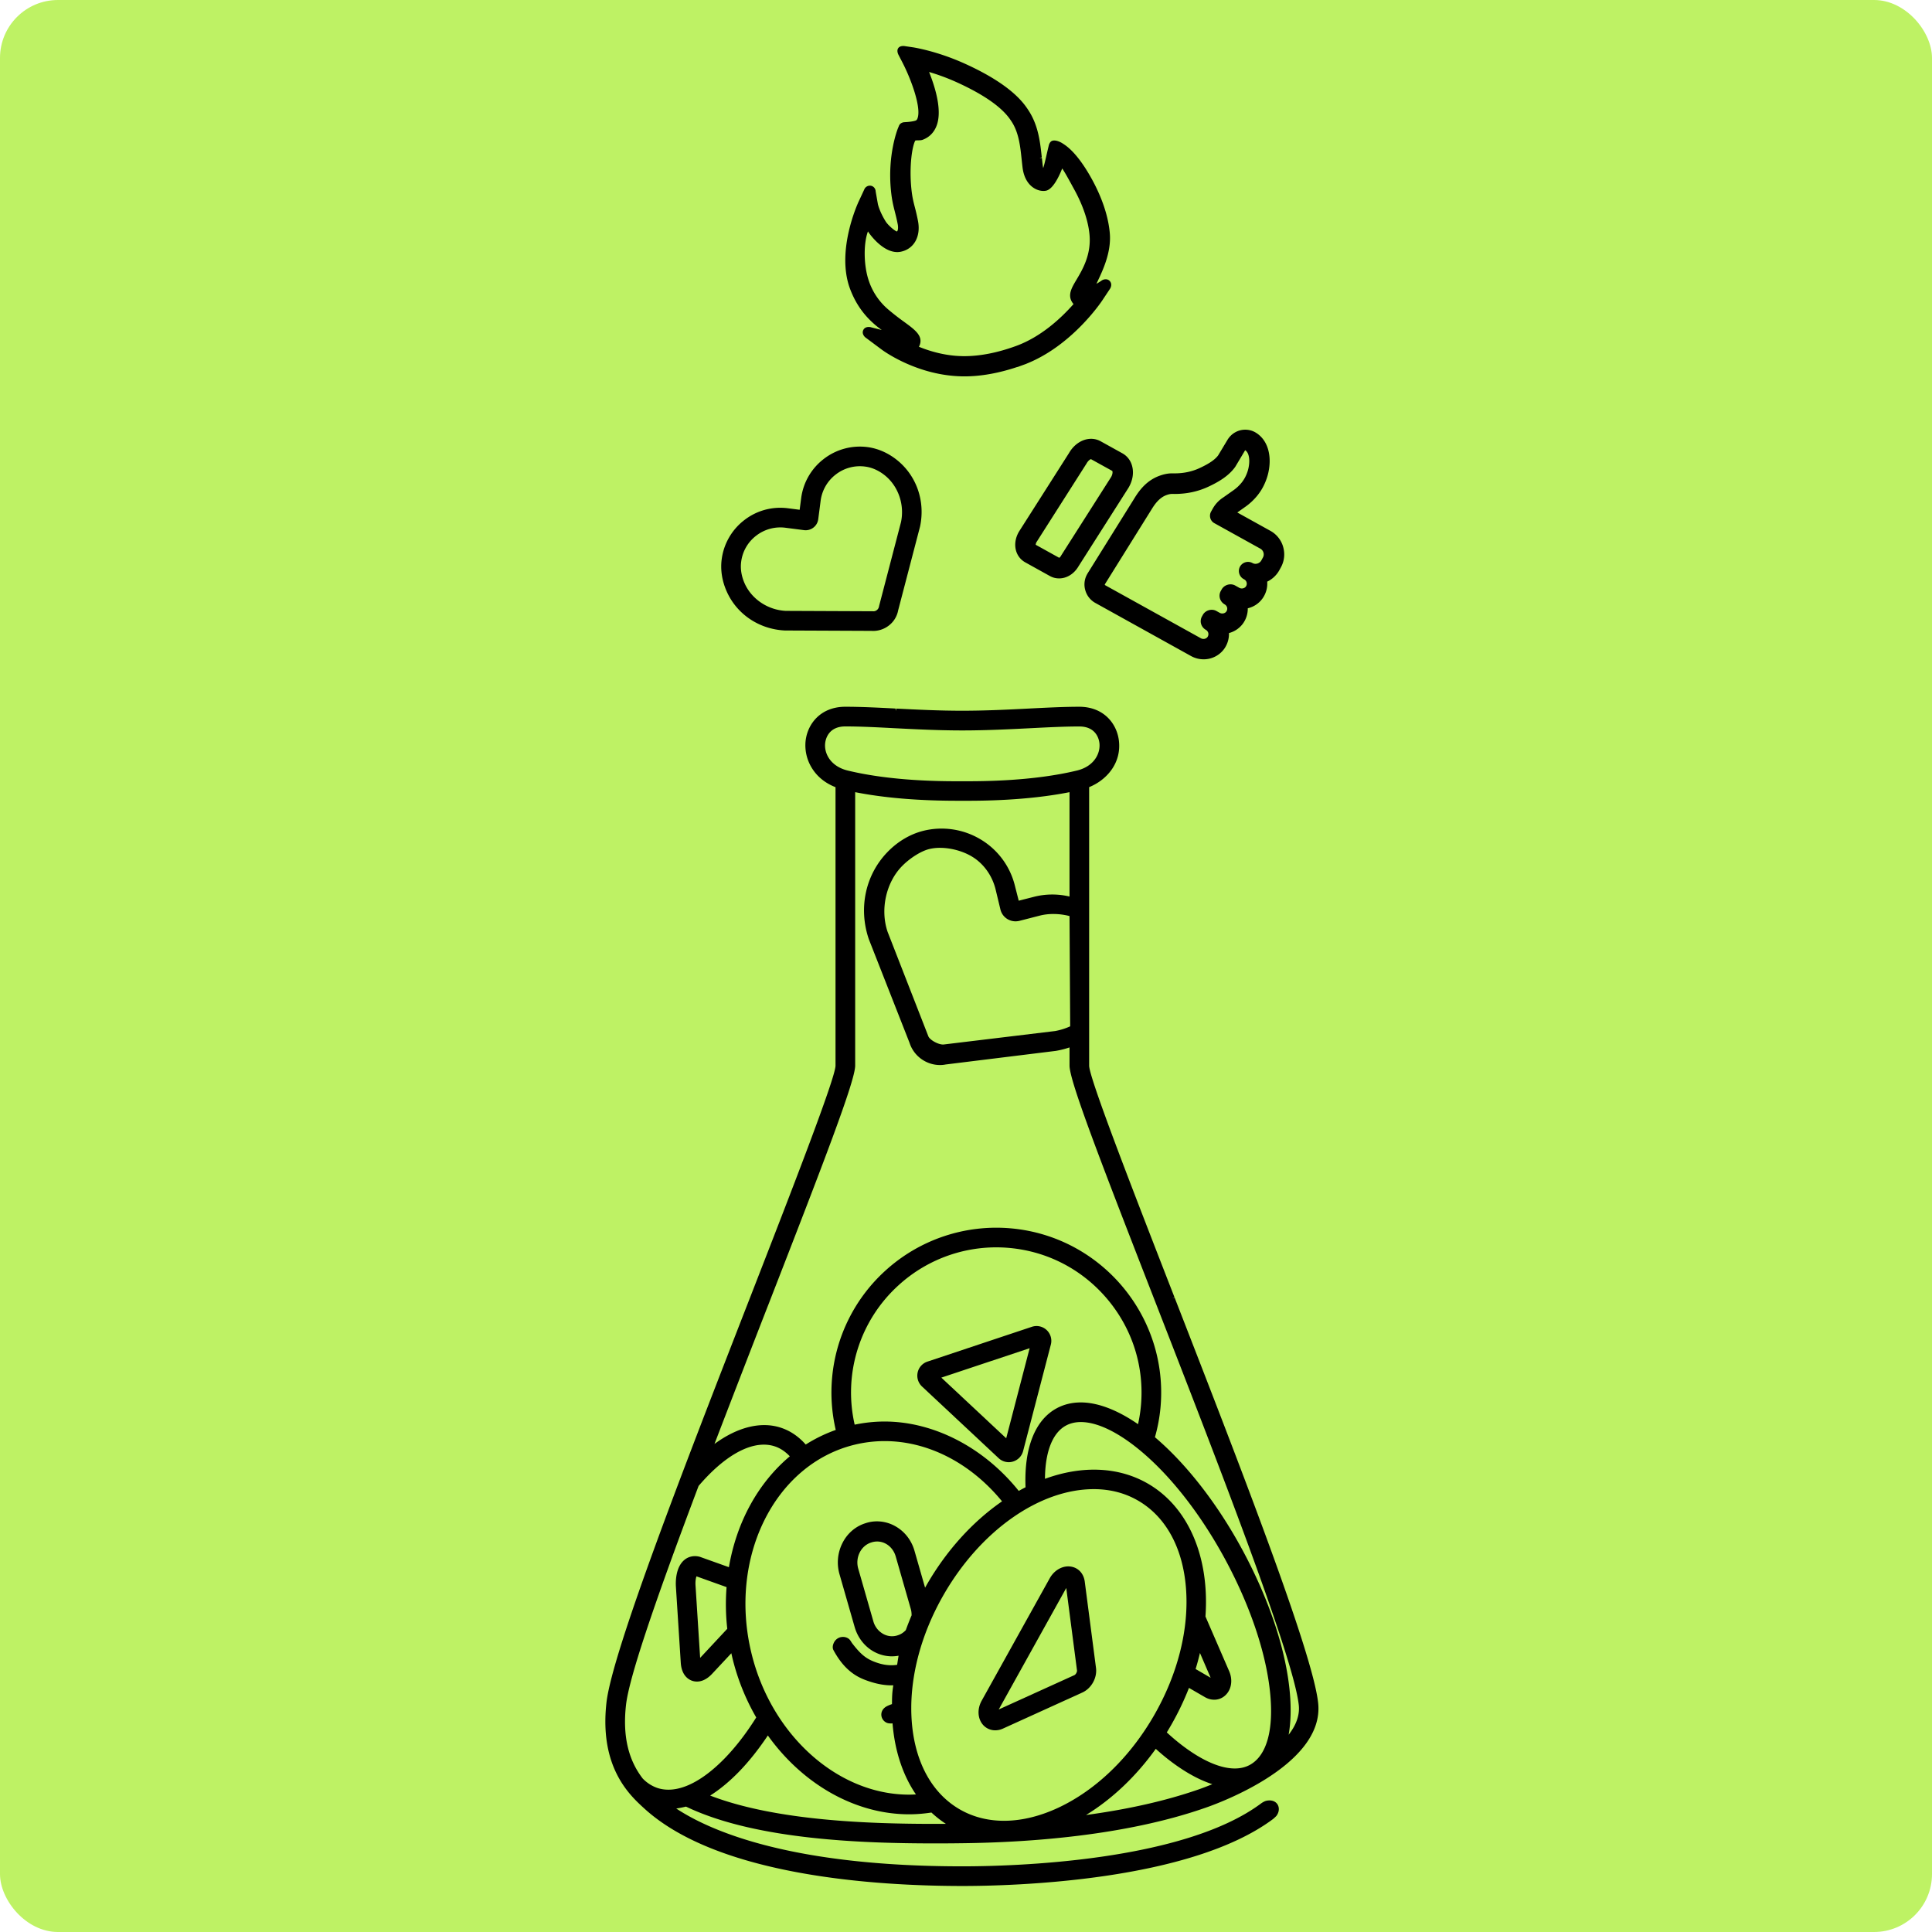 <svg xmlns="http://www.w3.org/2000/svg" width="500" height="500" fill="none"><rect width="500" height="500" fill="#BEF264" rx="15"/><g fill="#000" clip-path="url(#a)"><path d="m303.985 335.804-.568.206.532-.292c-10.345-26.587-22.08-56.729-22.08-59.931v-72.078c4.398-1.764 8.411-6.103 7.699-12.039-.52-4.361-3.892-8.761-10.275-8.761-3.866 0-8.156.219-12.762.447l-.169.012c-5.221.266-11.143.569-17.33.569-6.091 0-11.699-.291-17.114-.556l-.036.604-.145-.617c-4.387-.229-8.918-.459-12.968-.459-6.369 0-9.752 4.4-10.272 8.761a11.1 11.1 0 0 0 1.522 6.938c1.366 2.308 3.518 4.074 6.213 5.112v72.055c0 3.214-11.735 33.356-22.104 60.004-16.764 43.061-35.762 91.874-37.187 104.939-1.838 16.726 6.042 23.905 9.836 27.349 19.12 17.415 59.752 20.015 82.255 20.026 13.427 0 58.917-1.245 80.454-17.343.264-.23.737-.653.882-.845.689-.943.784-2.092.242-2.937-.545-.846-1.608-1.197-2.865-.932-.604.134-1.269.617-1.341.665-20.255 15.131-64.32 16.305-77.349 16.305-44.026 0-64.971-8.981-74.047-14.962a30 30 0 0 0 2.525-.495l.993.459c17.838 8.133 44.716 9.062 63.388 9.062 2.259 0 4.593-.011 7.13-.047 17.234-.206 42.093-1.947 62.604-9.065 1.28-.423 31.312-10.575 29.487-27.253-1.402-13.052-20.4-61.854-37.15-104.901m29.84 102.461c-.943-11.071-5.332-24.305-12.341-37.248-6.417-11.844-14.429-22.141-22.587-29.067a42.3 42.3 0 0 0 1.438-7.674c2.128-23.432-15.192-44.232-38.625-46.371a42.64 42.64 0 0 0-32.56 10.925 42.54 42.54 0 0 0-13.8 27.699 42.6 42.6 0 0 0 .941 13.538 38.4 38.4 0 0 0-7.769 3.781c-1.789-2.029-3.88-3.48-6.236-4.29-5.126-1.777-11.252-.35-17.379 4.133a7554 7554 0 0 1 13.765-35.592l.193-.484c14.333-36.836 22.455-57.865 22.455-61.853v-70.749c11.131 2.212 22.853 2.225 27.337 2.225h1.173c3.939 0 15.772 0 26.962-2.225v27.012a19.14 19.14 0 0 0-9.209.072l-3.939 1.004-1.004-3.941a19.33 19.33 0 0 0-8.943-11.975 19.64 19.64 0 0 0-14.806-2.153c-3.371.859-6.55 2.743-9.171 5.438-5.754 5.911-7.615 14.564-4.859 22.614l10.526 26.792a8.25 8.25 0 0 0 3.651 4.581 8.27 8.27 0 0 0 4.217 1.172c.52 0 1.04-.048 1.511-.145l28.485-3.516.134-.025a23 23 0 0 0 3.407-.871v4.678c0 3.989 7.699 23.955 22.467 61.879 15.821 40.643 35.509 91.221 36.861 103.621.278 2.537-.604 5.112-2.623 7.699.556-3.119.665-6.72.328-10.684m-34.711 14.333a61 61 0 0 0 2.768 2.368c4.145 3.301 8.133 5.573 11.868 6.781-2.247.918-3.699 1.402-3.71 1.413h-.011c-8.267 2.865-17.997 5.076-28.97 6.564 6.756-4.134 12.943-9.996 18.055-17.126m-63.847 11.855c-18.442 0-35.604-15.371-40.778-36.546-6.041-24.703 5.911-48.934 26.65-54.01a33 33 0 0 1 7.794-.943c11.216 0 22.261 5.669 30.396 15.591-7.651 5.293-14.358 12.714-19.445 21.512l-.473.834-2.742-9.548c-.774-2.718-2.515-4.954-4.871-6.309a9.7 9.7 0 0 0-5.427-1.293 9.3 9.3 0 0 0-2.295.436l-.147.048c-2.573.821-4.687 2.659-5.933 5.173a11.1 11.1 0 0 0-.726 8.036l3.905 13.608c1.305 4.556 5.196 7.615 9.68 7.615.206 0 .412-.013.629-.025.35-.024.701-.072 1.063-.133-.048.314-.109.701-.181 1.137-.073.459-.134.905-.193 1.219a18 18 0 0 1-.762.086c-1.716.109-3.335-.17-5.232-.918-2.164-.848-3.53-2.008-5.632-4.739a3 3 0 0 1-.231-.351c-.217-.35-.459-.737-.929-.99a2.53 2.53 0 0 0-1.391-.303q-.294.022-.581.097a2.62 2.62 0 0 0-1.546 1.269c-.41.775-.471 1.512-.145 2.091 2.116 3.892 4.653 6.309 8.013 7.602 2.743 1.063 5.135 1.524 7.444 1.463-.301 2.03-.314 2.754-.337 4.846v.011c-.351.122-1.124.4-1.608.714-.823.543-1.232 1.353-1.137 2.248.097.87.701 1.632 1.524 1.922.314.108.748.145 1.366.108.567 7.082 2.645 13.402 6.055 18.383q-.889.054-1.777.059m38.19-99.983c-5.596 3.033-8.448 10.273-8.049 20.437-.568.289-1.136.592-1.753.943-9.04-11.263-21.996-17.96-34.746-17.96-2.549 0-5.147.278-7.722.811a37.44 37.44 0 0 1 11.384-36.101 37.5 37.5 0 0 1 28.667-9.632c9.983.906 19.023 5.668 25.465 13.392 6.428 7.722 9.474 17.474 8.567 27.457a38 38 0 0 1-.748 4.762c-5.33-3.686-10.442-5.632-14.806-5.632-2.284 0-4.387.508-6.259 1.523m-41.067 58.724-.144.048a4.65 4.65 0 0 1-3.747-.423 5.4 5.4 0 0 1-2.478-3.227l-3.903-13.607c-.834-2.89.665-5.935 3.324-6.781l.145-.048c.35-.108.723-.181 1.099-.206.097 0 .205-.011.303-.011 2.222 0 4.156 1.558 4.82 3.867l3.905 13.607c.145.496.206 1.029.206 1.633a76 76 0 0 0-1.499 3.83c-.592.629-1.269 1.076-2.031 1.318m-44.173-1.668-7.021 7.529L180 410.299c-.072-1.051.084-1.874.242-2.345l7.794 2.791a56.5 56.5 0 0 0 .181 10.781m125.097 12.678-3.891-2.261a64 64 0 0 0 1.124-4.156zm-112.685-59.848c1.365.471 2.636 1.33 3.771 2.537-8.194 6.878-13.766 17.017-15.76 28.692l-7.48-2.671-.122-.036c-1.425-.362-2.827-.072-3.903.81-2.345 1.933-2.284 5.802-2.211 6.948l1.257 19.665c.206 3.227 1.908 4.314 2.899 4.665 1.705.603 3.566-.025 5.198-1.766l4.991-5.341.289 1.269a58.2 58.2 0 0 0 6.152 15.348c-2.573 4.109-5.318 7.65-8.144 10.564-6.406 6.573-12.642 9.329-17.537 7.649a9.6 9.6 0 0 1-3.711-2.428c-3.769-4.895-5.185-11.107-4.314-18.964.737-6.695 6.708-24.726 18.792-56.741a57 57 0 0 1 2.297-2.526c6.406-6.598 12.665-9.354 17.536-7.674m-9.427 84.212c2.575-2.646 5.101-5.814 7.518-9.427 9.16 12.787 22.769 20.4 36.558 20.4 1.85 0 3.796-.156 5.777-.459a27.3 27.3 0 0 0 3.735 2.926c-.967 0-1.91.011-2.864.011-16.896 0-41.128-.773-58.132-7.324 2.49-1.583 4.968-3.625 7.408-6.127m53.08-45.96c9.548-16.534 24.775-27.218 38.794-27.218 4.206 0 8.05.991 11.446 2.96 7.154 4.134 11.566 12.147 12.4 22.553.857 10.611-2.092 22.358-8.292 33.103-6.236 10.815-15.009 19.263-24.689 23.807-9.343 4.376-18.48 4.545-25.562.448-7.154-4.133-11.566-12.133-12.4-22.539-.846-10.625 2.103-22.383 8.303-33.114m58.76 33.923a72 72 0 0 0 4.665-9.704l4.11 2.381c.627.362 1.292.592 1.97.651a4.16 4.16 0 0 0 3.263-1.051c1.643-1.461 2.066-4 1.051-6.32l-6.128-14.141c1.088-15.517-4.484-28.376-14.914-34.395-7.505-4.339-16.943-4.773-26.623-1.232.048-7.023 1.97-11.905 5.425-13.779 4.255-2.307 10.914-.192 18.383 5.766 8.158 6.502 16.244 16.714 22.769 28.739 6.442 11.893 10.587 24.099 11.663 34.371 1.038 9.825-.834 16.558-5.246 18.951-4.266 2.308-10.912.192-18.382-5.766a54 54 0 0 1-3.082-2.659 64 64 0 0 0 1.076-1.812M213.56 192.276c.122-1.004.848-4.278 5.221-4.278 3.855 0 8.11.217 12.691.459 5.28.265 11.252.579 17.572.579 6.358 0 12.364-.314 17.657-.579 4.52-.23 8.787-.447 12.606-.447 4.375 0 5.099 3.274 5.221 4.278.314 2.683-1.366 6.055-5.827 7.129-11.432 2.768-24.545 2.768-28.859 2.768h-1.716c-4.278 0-17.307 0-28.739-2.768-4.461-1.087-6.153-4.459-5.827-7.141m30.674 78.036a1 1 0 0 1-.169.012c-1.341 0-3.553-1.257-3.844-2.223l-10.514-26.952c-1.945-5.739-.423-12.713 3.699-16.955 2.03-2.091 4.918-3.916 7.021-4.447a11.6 11.6 0 0 1 2.84-.328c2.803 0 5.899.834 8.255 2.248 2.973 1.777 5.207 4.834 6.114 8.413l1.282 5.33a4 4 0 0 0 1.836 2.464c.919.539 2.011.7 3.046.448l5.366-1.379c2.261-.568 5.04-.543 7.626.133l.17 28.535a16.5 16.5 0 0 1-3.88 1.219z"/><path d="M257.566 447.802c.676 0 1.352-.145 2.005-.448l20.534-9.329c2.344-1.063 3.866-3.794 3.541-6.356l-2.913-22.359c-.266-2.019-1.583-3.504-3.457-3.855-2.114-.4-4.387.821-5.596 2.985l-17.619 31.688c-1.221 2.2-1.052 4.737.409 6.333a4.17 4.17 0 0 0 3.096 1.341m18.381-36.836 2.781 21.343c.047.386-.315 1.04-.665 1.207l-19.593 8.895zM203.12 163.171l22.417.098a6.6 6.6 0 0 0 4.461-1.355 6.43 6.43 0 0 0 2.44-3.939l5.669-21.705c1.39-6.514-.871-13.089-5.898-17.161-2.297-1.861-4.956-3.035-7.662-3.397a15.26 15.26 0 0 0-11.349 3.058 15.25 15.25 0 0 0-5.861 10.188l-.387 2.972-2.973-.385a16 16 0 0 0-2.017-.134 15.15 15.15 0 0 0-9.331 3.191 15.2 15.2 0 0 0-3.951 4.507 15.2 15.2 0 0 0-1.91 5.681c-.351 2.719.097 5.572 1.304 8.279 2.623 5.91 8.4 9.777 15.048 10.102m-7.41-24.544a10.2 10.2 0 0 1 7.602-2.042l4.762.615a3.3 3.3 0 0 0 3.276-1.615c.215-.373.355-.786.41-1.214l.617-4.761a10.22 10.22 0 0 1 3.928-6.816 10.16 10.16 0 0 1 7.602-2.042c1.788.229 3.552 1.029 5.123 2.296 3.469 2.817 5.101 7.565 4.145 12.085l-5.655 21.658-.036.169c-.134.762-.821 1.318-1.583 1.232l-22.552-.097c-4.629-.24-8.81-3.032-10.635-7.105-.823-1.849-1.137-3.759-.906-5.548a10.08 10.08 0 0 1 3.902-6.815m85.639 9.983a5.37 5.37 0 0 0-.471 4.158 5.43 5.43 0 0 0 2.598 3.274l24.787 13.754a6.74 6.74 0 0 0 3.24.834 6.56 6.56 0 0 0 5.305-2.683 6.66 6.66 0 0 0 1.245-4.109 6.56 6.56 0 0 0 3.625-2.465 6.58 6.58 0 0 0 1.246-3.952 6.5 6.5 0 0 0 3.891-2.648 6.6 6.6 0 0 0 1.135-4.242 7.1 7.1 0 0 0 3.119-2.923l.411-.751c.907-1.63 1.112-3.505.604-5.305a6.88 6.88 0 0 0-3.324-4.181l-8.545-4.739 2.044-1.449a15.5 15.5 0 0 0 3.166-2.962 14 14 0 0 0 2.019-3.408c1.861-4.362 1.68-10.127-2.25-12.725a14 14 0 0 1-.35-.217 5.3 5.3 0 0 0-2.574-.667c-1.885 0-3.588.981-4.58 2.6l-2.429 4.038c-.81 1.11-2.345 2.162-4.834 3.31-1.947.905-4.122 1.353-6.442 1.353h-.726c-.918 0-1.897.183-2.985.556-3.444 1.173-5.402 3.783-6.706 5.924l-12.122 19.444zm41.247-25.863a8.7 8.7 0 0 1-1.28 2.175 10.6 10.6 0 0 1-2.103 1.958l-2.672 1.886a8.14 8.14 0 0 0-2.682 2.865l-.434.773a2.2 2.2 0 0 0-.265.82c-.033.289-.009.581.07.86a2.13 2.13 0 0 0 1.052 1.316l11.905 6.6c.39.219.677.584.798 1.015.122.429.07.89-.147 1.28l-.409.751c-.437.785-1.488 1.11-2.25.687a2.4 2.4 0 0 0-1.878-.215 2.4 2.4 0 0 0-1.444 1.219 2.394 2.394 0 0 0 1.027 3.143l.133.072a1.26 1.26 0 0 1 .615.821 1.23 1.23 0 0 1-.192 1.004c-.35.507-1.124.676-1.705.351l-1.063-.593c-1.209-.678-2.84-.194-3.504 1.002l-.231.412c-.687 1.245-.228 2.767 1.029 3.48a1.3 1.3 0 0 1 .615.834 1.28 1.28 0 0 1-.217 1.015c-.362.495-1.113.64-1.692.328l-.87-.484c-1.21-.678-2.84-.194-3.505 1.002l-.23.411c-.688 1.246-.242 2.768 1.028 3.48a1.32 1.32 0 0 1 .615.835 1.28 1.28 0 0 1-.217 1.015c-.362.495-1.123.64-1.691.325l-24.789-13.74c-.084-.048-.12-.157-.072-.24l12.11-19.423c.907-1.475 2.09-3.069 3.928-3.697.52-.183.966-.267 1.39-.267l.616.011c3.106 0 6.019-.615 8.678-1.847 2.331-1.088 5.244-2.648 7.034-5.198l2.549-4.278c1.402.881 1.306 4 .35 6.236m-40.221-9.183c-2.223 0-4.411 1.415-5.703 3.663l-12.92 20.291-.133.229c-1.655 2.973-.907 6.333 1.728 7.796l6.333 3.516c.75.423 1.56.629 2.417.629 2.006 0 3.892-1.185 5.029-3.143l12.918-20.292.133-.228c.895-1.608 1.221-3.36.918-4.956-.301-1.656-1.244-2.997-2.659-3.772l-5.535-3.066a5.1 5.1 0 0 0-2.526-.667m5.549 8.666c0 .362-.134.808-.351 1.195l-12.981 20.388c-.105.22-.268.408-.47.545l-6.08-3.371c0-.122.036-.376.181-.654l12.981-20.388c.398-.713.929-1.099 1.148-1.113l5.511 3.048c.011.034.061.147.061.35m-61.322-38.059c.507.437 1.051.835 1.594 1.235l-2.682-.678c-.375-.134-1.548-.301-2.055.605-.509.905.156 1.8.701 2.14l4 2.984c.326.242 8.097 5.995 18.792 6.84.751.061 1.524.095 2.286.109h.351c4.264 0 8.87-.821 13.716-2.442l.011.025 2.225-.81.278-.12c11.65-4.714 19.107-15.796 19.421-16.267l1.994-2.998c.278-.4.604-1.257.048-1.97-.543-.7-1.438-.653-2.09-.277a19 19 0 0 1-1.438.904l.362-.771c1.305-2.768 3.505-7.41 3.107-12.255-.255-3.082-1.307-8.097-4.848-14.42-3.649-6.514-6.404-8.266-7.31-8.845l-.17-.108c-.158-.098-1.535-.943-2.562-.618-.544.181-.786.787-.882 1.088l-.302 1.269c-.109.459-.218.942-.326 1.415-.231 1.002-.57 2.525-.846 3.299q-.076-.404-.133-.81c-.073-.605-.134-1.21-.206-1.838l-.604.061.579-.206c-.411-3.855-.87-8.217-3.432-12.133-1.185-1.813-4.339-6.623-16.581-12.147-7.24-3.262-13.137-4.156-13.379-4.192l-2.067-.305c-.12-.023-1.185-.179-1.68.509-.459.642-.072 1.499.05 1.74l.965 1.862c2.284 4.386 5.029 11.832 3.953 14.611-.145.375-.29.484-.532.568-.447.171-1.619.327-2.272.362l-.737.05a1.9 1.9 0 0 0-.701.253 1.43 1.43 0 0 0-.568.714l-.253.615c-.11.278-2.72 6.876-1.802 16.086.253 2.527.604 3.88 1.004 5.463.228.906.495 1.923.773 3.384.097.534.12 1.559-.253 1.753-.592-.181-2.297-1.644-2.89-2.598-1.619-2.61-2.005-4.448-2.017-4.509l-.569-3.227c-.012-.664-.459-1.39-1.305-1.51a1.57 1.57 0 0 0-1.655.99l-1.438 3.094c-.242.508-5.766 12.533-2.357 22.274 1.848 5.162 4.724 8.038 6.732 9.752m10.973-26.986a54 54 0 0 0-.846-3.675c-.363-1.424-.653-2.561-.87-4.7-.592-5.898.229-11.021 1.015-12.423.097-.061.484-.061.726-.073.387 0 .809 0 1.196-.145 1.703-.641 2.913-1.862 3.589-3.615 1.438-3.746-.145-9.438-1.934-13.922a55 55 0 0 1 6.998 2.587c10.84 4.895 13.378 8.773 14.345 10.236 1.873 2.852 2.248 6.381 2.612 9.838.072.688.144 1.366.228 2.042.362 2.924 1.644 4.412 2.671 5.149.931.676 1.825.87 2.405.918.351.025.69.013.991-.048 1.922-.386 3.577-4.171 4.194-5.752.64.895 1.655 2.768 2.164 3.686.253.457.495.918.724 1.33 3.082 5.498 3.988 9.704 4.194 12.277.423 5.101-1.861 8.932-3.371 11.47-1.269 2.127-2.357 3.963-1.113 5.886a3 3 0 0 0 .339.435c-3.312 3.758-8.483 8.52-14.878 10.853-4.798 1.752-9.305 2.634-13.39 2.634h-.29a35 35 0 0 1-1.885-.085c-3.143-.254-6.359-1.038-9.572-2.343q.047-.114.109-.22c1.123-2.536-1.088-4.144-3.88-6.186a64 64 0 0 1-4.048-3.143 16.66 16.66 0 0 1-5.126-7.457c-1.377-3.952-1.438-9.669-.242-12.857.061.095.111.19.17.276.036.05 3.215 4.762 7.023 5.065.446.036.868.011 1.28-.073 3.432-.689 5.257-3.965 4.472-7.965m29.465 286.192-27.011 9.004a3.82 3.82 0 0 0-2.54 2.815 3.85 3.85 0 0 0 1.124 3.627l19.833 18.55a3.83 3.83 0 0 0 2.611 1.04c.362 0 .726-.049 1.076-.158a3.83 3.83 0 0 0 2.646-2.718l7.179-27.556a3.85 3.85 0 0 0-1.088-3.77 3.82 3.82 0 0 0-3.83-.834m-.57 5.535-6.066 23.313-16.787-15.699z"/></g><defs><clipPath id="a"><path fill="#fff" d="M156.667 10h186.667v480H156.667z"/></clipPath></defs></svg>